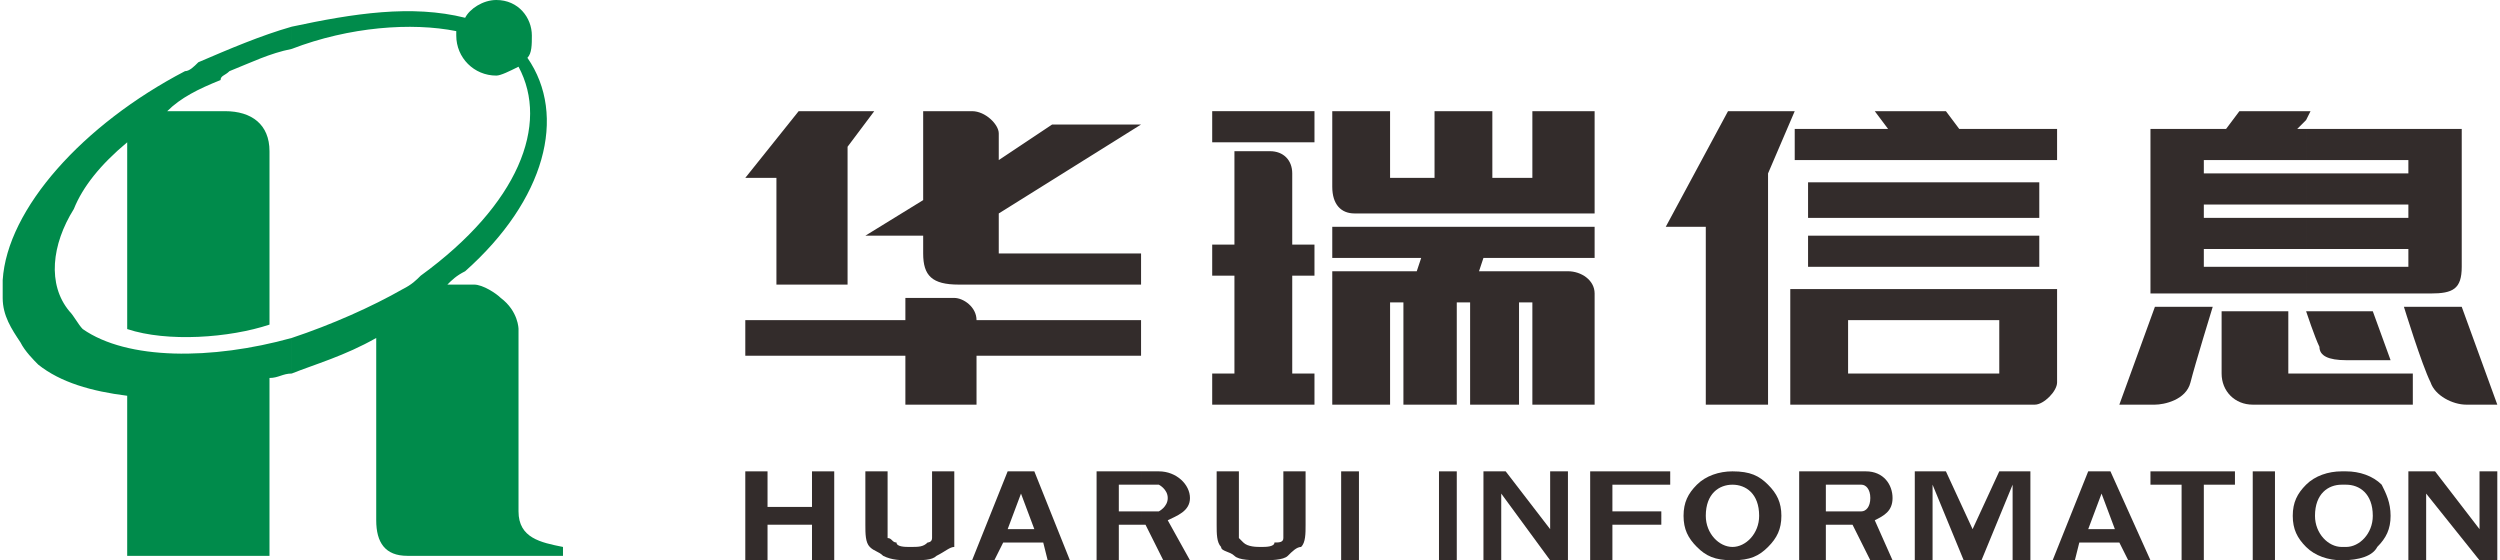<?xml version="1.0" encoding="UTF-8"?>
<!DOCTYPE svg PUBLIC "-//W3C//DTD SVG 1.1//EN" "http://www.w3.org/Graphics/SVG/1.1/DTD/svg11.dtd">
<!-- Creator: CorelDRAW X7 -->
<svg xmlns="http://www.w3.org/2000/svg" xml:space="preserve" width="35.696mm" height="8mm" version="1.1" style="shape-rendering:geometricPrecision; text-rendering:geometricPrecision; image-rendering:optimizeQuality; fill-rule:evenodd; clip-rule:evenodd"
viewBox="0 0 561 126"
 xmlns:xlink="http://www.w3.org/1999/xlink">
 <defs>
  <style type="text/css">
   <![CDATA[
    .fil0 {fill:#332C2B}
    .fil1 {fill:#008B4B}
   ]]>
  </style>
 </defs>
 <g id="图层_x0020_1">
  <g id="_976195376">
   <g>
    <polygon class="fil0" points="403,25 388,25 374,51 374,51 383,51 383,91 397,91 397,39 "/>
    <polygon class="fil0" points="462,29 440,29 437,25 421,25 424,29 403,29 403,36 462,36 "/>
    <polygon class="fil0" points="458,41 406,41 406,49 458,49 "/>
    <polygon class="fil0" points="406,60 458,60 458,53 406,53 "/>
    <path class="fil0" d="M432 91l25 0c2,0 5,-3 5,-5l0 -21 -30 0 0 7 17 0 0 12 -17 0 0 7zm-30 -26l0 26 30 0 0 -7 -17 0 0 -12 17 0 0 -7 -30 0z"/>
   </g>
   <g>
    <path class="fil0" d="M546 66c5,0 7,-1 7,-6 0,-6 0,-31 0,-31l-35 0 0 7 23 0 0 3 -23 0 0 7 23 0 0 3 -23 0 0 7 23 0 0 4 -23 0 0 6c14,0 26,0 28,0zm-28 -39l1 -2 -1 0 0 2zm0 2l-2 0 2 -2 0 -2 -15 0 -3 4 -17 0 0 37c0,0 18,0 35,0l0 -6 -23 0 0 -4 23 0 0 -7 -23 0 0 -3 23 0 0 -7 -23 0 0 -3 23 0 0 -7z"/>
    <path class="fil0" d="M476 91c0,0 5,0 8,0 2,0 7,-1 8,-5 1,-4 5,-17 5,-17l-13 0 -8 22z"/>
    <path class="fil0" d="M553 69l-13 0c0,0 4,13 6,17 1,3 5,5 8,5 3,0 7,0 7,0l-8 -22z"/>
    <path class="fil0" d="M514 70l-15 0c0,0 0,10 0,14 0,4 3,7 7,7 4,0 36,0 36,0l0 -7 -28 0 0 -14z"/>
    <path class="fil0" d="M521 78c0,2 2,3 6,3 3,0 10,0 10,0l-4 -11 -15 0c0,0 2,6 3,8z"/>
   </g>
   <g>
    <polygon class="fil0" points="174,64 190,64 190,33 196,25 179,25 167,40 174,40 "/>
    <path class="fil0" d="M219 72c0,-3 -3,-5 -5,-5l-11 0 0 5 -36 0 0 8 36 0 0 11 16 0 0 -11 37 0 0 -8 -37 0 0 0z"/>
    <path class="fil0" d="M224 57l0 -9 32 -20 -20 0 -12 8 0 -6c0,-2 -3,-5 -6,-5l-11 0c0,0 0,11 0,20l-13 8 13 0c0,2 0,3 0,4 0,5 2,7 8,7 5,0 41,0 41,0l0 -7 -32 0z"/>
   </g>
   <g>
    <polygon class="fil0" points="272,32 295,32 295,25 272,25 "/>
    <path class="fil0" d="M290 39c0,-3 -2,-5 -5,-5l-8 0 0 21 -5 0 0 7 5 0 0 22 -5 0 0 7 23 0 0 -7 -5 0 0 -22 5 0 0 -7 -5 0 0 -16z"/>
    <path class="fil0" d="M344 25l0 15 -9 0 0 -15 -13 0 0 15 -10 0 0 -15 -13 0c0,0 0,14 0,17 0,4 2,6 5,6 2,0 54,0 54,0l0 -23 -14 0z"/>
    <path class="fil0" d="M352 61l-20 0 1 -3 25 0 0 -7 -59 0 0 7 20 0 -1 3 -19 0 0 30 13 0 0 -23 3 0 0 23 12 0 0 -23 3 0 0 23 11 0 0 -23 3 0 0 23 14 0 0 -25c0,-3 -3,-5 -6,-5z"/>
   </g>
  </g>
  <path class="fil1" d="M111 17c1,0 3,-1 5,-2 7,13 0,31 -22,47 -1,1 -2,2 -4,3 -7,4 -16,8 -25,11l0 8c5,-2 12,-4 19,-8 0,11 0,37 0,41 0,5 2,8 7,8 7,0 35,0 35,0l0 -2c-5,-1 -10,-2 -10,-8 0,-6 0,-41 0,-41 0,0 0,-4 -4,-7 -1,-1 -4,-3 -6,-3 -1,0 -3,0 -6,0 1,-1 2,-2 4,-3 18,-16 23,-35 14,-48 1,-1 1,-3 1,-5 0,-4 -3,-8 -8,-8 -3,0 -6,2 -7,4 -12,-3 -25,-1 -39,2l0 5c13,-5 27,-6 37,-4 0,0 0,1 0,1 0,5 4,9 9,9zm-46 59c-18,5 -37,5 -47,-2 -1,-1 -2,-3 -3,-4 -5,-6 -4,-15 1,-23 2,-5 6,-10 12,-15l0 42c9,3 23,2 32,-1 0,0 0,-32 0,-39 0,-6 -4,-9 -10,-9 -4,0 -10,0 -13,0 3,-3 7,-5 12,-7 0,-1 1,-1 2,-2 5,-2 9,-4 14,-5l0 -5c-7,2 -14,5 -21,8 -1,1 -2,2 -3,2 -23,12 -40,31 -41,47l0 4c0,4 2,7 4,10 1,2 3,4 4,5 5,4 12,6 20,7l0 36 32 0c0,-4 0,-28 0,-39 0,0 0,0 0,-1 2,0 3,-1 5,-1l0 -8z"/>
  <g id="_976208112">
   <polygon class="fil0" points="502,106 502,109 495,109 495,126 490,126 490,109 483,109 483,106 "/>
   <polygon class="fil0" points="352,106 352,126 348,126 337,111 337,126 333,126 333,106 338,106 348,119 348,106 "/>
   <polygon class="fil0" points="561,106 561,126 557,126 545,111 545,126 541,126 541,106 547,106 557,119 557,106 "/>
   <polygon class="fil0" points="375,109 362,109 362,115 373,115 373,118 362,118 362,126 357,126 357,106 375,106 "/>
   <path class="fil0" d="M389 106c0,0 0,0 0,0 4,0 6,1 8,3 2,2 3,4 3,7 0,3 -1,5 -3,7 -2,2 -4,3 -8,3l0 -3c0,0 0,0 0,0 3,0 6,-3 6,-7 0,-5 -3,-7 -6,-7 0,0 0,0 0,0l0 -3zm0 20c-4,0 -6,-1 -8,-3 -2,-2 -3,-4 -3,-7 0,-3 1,-5 3,-7 2,-2 5,-3 8,-3l0 3c-3,0 -6,2 -6,7 0,4 3,7 6,7l0 3c0,0 0,0 0,0z"/>
   <path class="fil0" d="M526 106c1,0 1,0 1,0 3,0 6,1 8,3 1,2 2,4 2,7 0,3 -1,5 -3,7 -1,2 -4,3 -8,3l0 -3c1,0 1,0 1,0 3,0 6,-3 6,-7 0,-5 -3,-7 -6,-7 0,0 0,0 -1,0l0 -3zm0 20c-3,0 -6,-1 -8,-3 -2,-2 -3,-4 -3,-7 0,-3 1,-5 3,-7 2,-2 5,-3 8,-3l0 3c-3,0 -6,2 -6,7 0,4 3,7 6,7l0 3c0,0 0,0 0,0z"/>
   <path class="fil0" d="M415 106c2,0 3,0 4,0 4,0 6,3 6,6 0,3 -2,4 -4,5l4 9 -5 0 -4 -8 -1 0 0 -3 0 0c2,0 3,0 3,0 1,0 2,-1 2,-3 0,-2 -1,-3 -2,-3 0,0 -1,0 -3,0l0 0 0 -3zm-5 12l0 8 -6 0 0 -20c0,0 6,0 11,0l0 3 -5 0 0 6 5 0 0 3 -5 0z"/>
   <polygon class="fil0" points="187,106 187,126 182,126 182,118 172,118 172,126 167,126 167,106 172,106 172,114 182,114 182,106 "/>
   <path class="fil0" d="M214 106l0 12c0,2 0,4 0,5 -1,0 -2,1 -4,2 -1,1 -3,1 -6,1 -2,0 -4,0 -6,-1 -1,-1 -2,-1 -3,-2 -1,-1 -1,-3 -1,-5l0 -12 5 0 0 13c0,1 0,1 0,2 1,0 1,1 2,1 0,1 2,1 3,1 2,0 3,0 4,-1 0,0 1,0 1,-1 0,0 0,-1 0,-2l0 -13 5 0z"/>
   <path class="fil0" d="M293 106l0 12c0,2 0,4 -1,5 -1,0 -2,1 -3,2 -1,1 -4,1 -6,1 -2,0 -5,0 -6,-1 -1,-1 -3,-1 -3,-2 -1,-1 -1,-3 -1,-5l0 -12 5 0 0 13c0,1 0,1 0,2 0,0 1,1 1,1 1,1 3,1 4,1 1,0 3,0 3,-1 1,0 2,0 2,-1 0,0 0,-1 0,-2l0 -13 5 0z"/>
   <path class="fil0" d="M256 106c2,0 4,0 4,0 4,0 7,3 7,6 0,3 -3,4 -5,5l5 9 -6 0 -4 -8 -1 0 0 -3 1 0c1,0 2,0 3,0 0,0 2,-1 2,-3 0,-2 -2,-3 -2,-3 -1,0 -2,0 -3,0l-1 0 0 -3zm-5 12l0 8 -5 0 0 -20c0,0 6,0 10,0l0 3 -5 0 0 6 5 0 0 3 -5 0z"/>
   <polygon class="fil0" points="305,106 305,126 301,126 301,106 "/>
   <polygon class="fil0" points="511,106 511,126 506,126 506,106 "/>
   <polygon class="fil0" points="327,106 327,126 323,126 323,106 "/>
   <path class="fil0" d="M232 106l-3 0 0 0 0 5 3 8 -3 0 0 0 0 3 0 0 5 0 1 4 5 0 -8 -20zm-3 0l-3 0 -8 20 5 0 2 -4 4 0 0 -3 -3 0 3 -8 0 -5z"/>
   <path class="fil0" d="M474 106l-2 0 0 5 3 8 -3 0 0 3 4 0 2 4 5 0 -9 -20zm-2 0l-3 0 -8 20 5 0 1 -4 5 0 0 -3 -3 0 3 -8 0 -5z"/>
   <polygon class="fil0" points="449,106 443,119 437,106 430,106 430,126 434,126 434,109 441,126 445,126 452,109 452,126 456,126 456,106 "/>
  </g>
 </g>
</svg>
